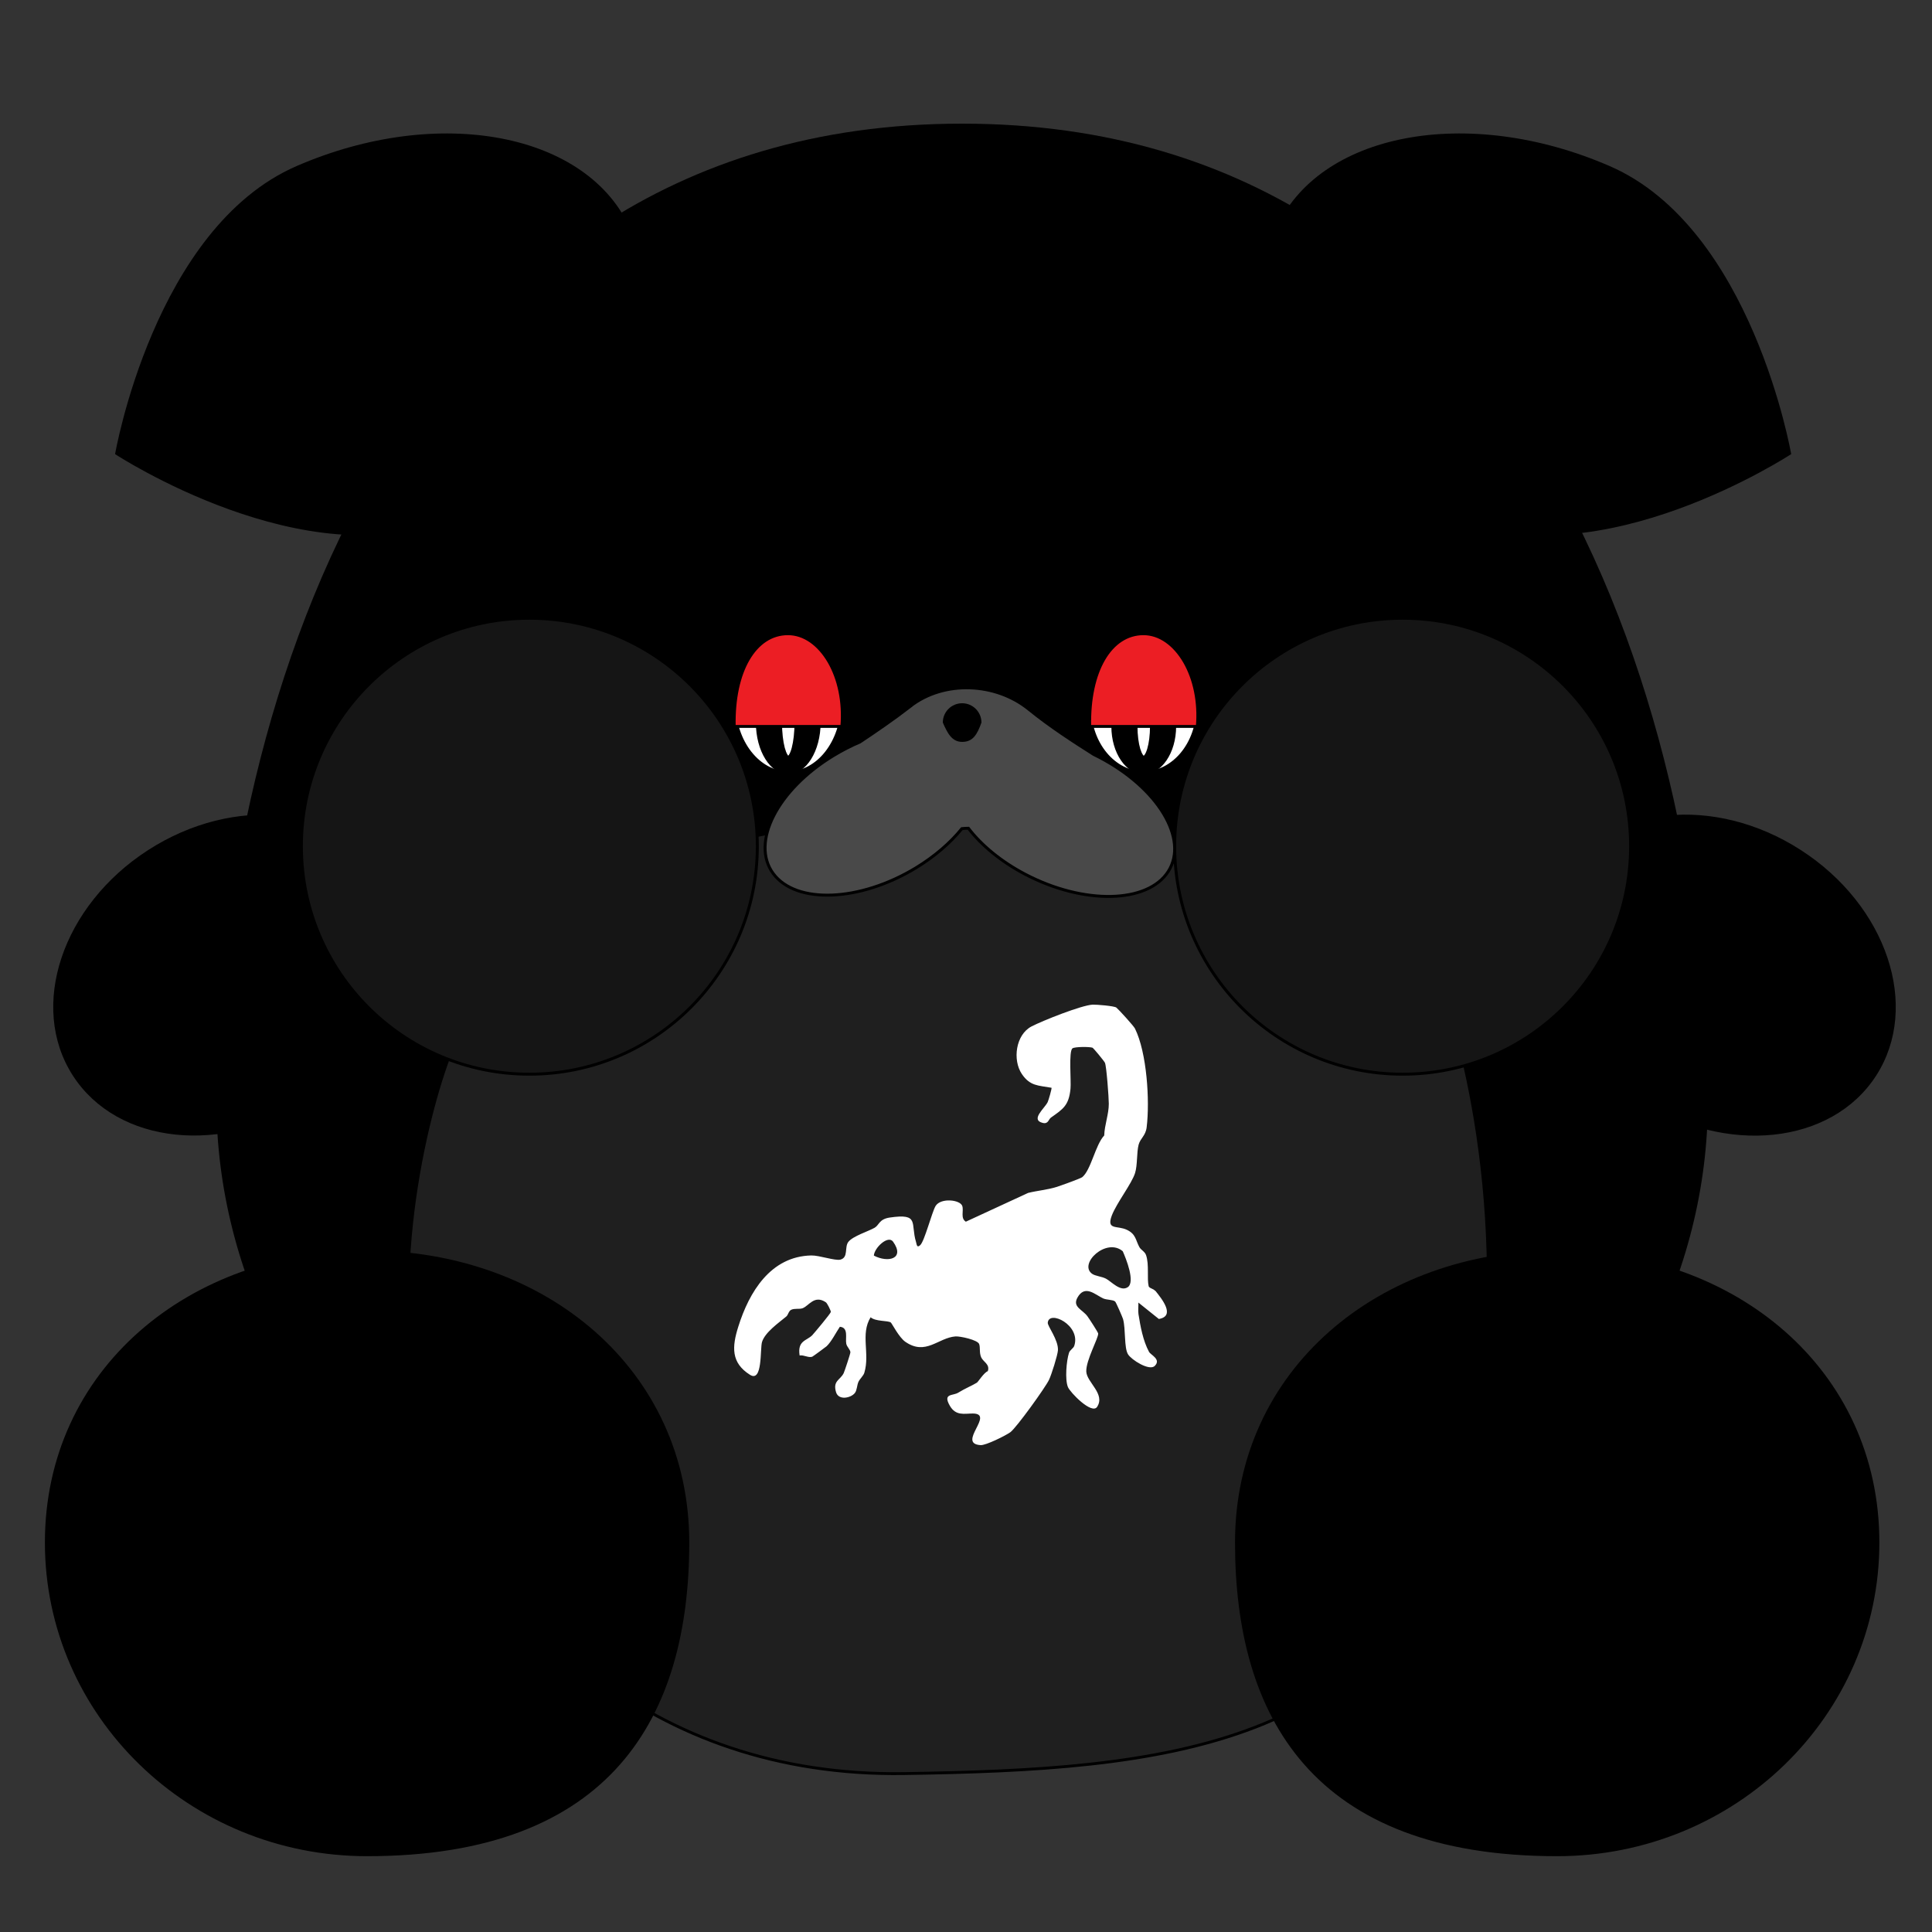 <svg xmlns="http://www.w3.org/2000/svg" fill="none" viewBox="0 0 250 250" height="250" width="250">
<rect x="0" y="0" width="250" height="250" fill="#333333" stroke="none"/>
<g clip-path="url(#clip0_5415_12641)">
<ellipse fill="black" transform="rotate(-32.804 29.602 126.179)" ry="19.252" rx="24" cy="126.179" cx="29.602"></ellipse>
<ellipse fill="black" transform="matrix(-0.841 -0.542 -0.542 0.841 253.205 123)" ry="19.252" rx="24" cy="19.252" cx="24"></ellipse>
<path fill="black" d="M221 142.398C221 188.018 175.02 225 124.5 225C73.98 225 28 188.018 28 142.398C28 96.779 48.85 16 124.5 16C200.15 16 221 96.779 221 142.398Z"></path>
<path stroke-width="0.37" stroke="black" fill="#1F1F1F" d="M55.5 186.5C49.5 168.5 54.667 146 58 137L69.5 114L130 101.5L186.5 127.5C190.333 137.5 196.3 164.4 189.5 192C181 226.5 150 229 117 229.5C84 230 63 209 55.5 186.5Z"></path>
<path stroke-width="0.38" stroke="black" fill="white" d="M102 82C105.823 82 109 85.977 109 91C109 96.023 105.813 100 102 100C98.187 100 95 96.023 95 91C95 85.977 98.187 82 102 82Z"></path>
<path stroke-width="0.38" stroke="black" fill="black" d="M102 87C103.068 87 104.058 87.685 104.796 88.866C105.534 90.037 106 91.684 106 93.5C106 95.316 105.534 96.953 104.796 98.134C104.058 99.315 103.058 100 102 100C100.942 100 99.942 99.315 99.204 98.134C98.466 96.963 98 95.326 98 93.5C98 91.674 98.466 90.037 99.204 88.866C99.942 87.685 100.942 87 102 87Z"></path>
<path stroke-width="0.38" stroke="black" fill="white" d="M102 89C102 89 102.134 89.029 102.268 89.254C102.402 89.469 102.526 89.791 102.639 90.212C102.856 91.042 103 92.205 103 93.505C103 94.805 102.856 95.967 102.639 96.798C102.526 97.218 102.402 97.541 102.268 97.746C102.124 97.971 102.031 98 102 98C101.969 98 101.866 97.971 101.732 97.746C101.598 97.531 101.474 97.209 101.361 96.798C101.144 95.967 101 94.795 101 93.505C101 92.215 101.144 91.042 101.361 90.212C101.474 89.791 101.598 89.469 101.732 89.254C101.876 89.029 101.979 89 102 89Z"></path>
<path stroke-width="0.38" stroke="black" fill="#EC1E24" d="M101.958 82C104.08 82 105.983 83.404 107.284 85.647C108.546 87.833 109.215 90.802 108.938 94H95.006C94.929 90.399 95.608 87.419 96.813 85.337C98.047 83.208 99.825 82 101.967 82H101.958Z"></path>
<path stroke-width="0.38" stroke="black" fill="white" d="M148 83C151.823 83 155 86.756 155 91.5C155 96.244 151.813 100 148 100C144.187 100 141 96.244 141 91.5C141 86.756 144.187 83 148 83Z"></path>
<path stroke-width="0.38" stroke="black" fill="black" d="M148 88C149.058 88 150.058 88.632 150.796 89.722C151.534 90.803 152 92.314 152 94C152 95.686 151.534 97.197 150.796 98.278C150.058 99.368 149.058 100 148 100C146.942 100 145.942 99.368 145.204 98.278C144.466 97.197 144 95.686 144 94C144 92.314 144.466 90.803 145.204 89.722C145.942 88.632 146.942 88 148 88Z"></path>
<path stroke-width="0.38" stroke="black" fill="white" d="M148 90C148 90 148.134 90.026 148.268 90.226C148.402 90.417 148.526 90.704 148.639 91.077C148.856 91.815 149 92.849 149 94.004C149 95.16 148.856 96.193 148.639 96.932C148.526 97.305 148.402 97.592 148.268 97.774C148.124 97.974 148.031 98 148 98C147.969 98 147.866 97.974 147.732 97.774C147.598 97.583 147.474 97.296 147.361 96.932C147.144 96.193 147 95.151 147 94.004C147 92.858 147.144 91.815 147.361 91.077C147.474 90.704 147.598 90.417 147.732 90.226C147.876 90.026 147.979 90 148 90Z"></path>
<path stroke-width="0.38" stroke="black" fill="#EC1E24" d="M147.958 82C150.08 82 151.983 83.404 153.284 85.647C154.546 87.833 155.215 90.802 154.938 94H141.006C140.929 90.399 141.608 87.419 142.813 85.337C144.047 83.208 145.835 82 147.967 82H147.958Z"></path>
<path stroke-width="0.38" stroke="black" fill="#151515" d="M68.5 139C84.792 139 98 125.792 98 109.5C98 93.208 84.792 80 68.5 80C52.208 80 39 93.208 39 109.5C39 125.792 52.208 139 68.5 139Z"></path>
<path stroke-width="0.38" stroke="black" fill="#151515" d="M181.5 139C197.792 139 211 125.792 211 109.5C211 93.208 197.792 80 181.5 80C165.208 80 152 93.208 152 109.5C152 125.792 165.208 139 181.5 139Z"></path>
<path stroke-miterlimit="10" stroke-width="0.38" stroke="black" fill="black" d="M47.5 162C70.455 162 89 177.317 89 199.598C89 210.792 86.513 220.888 80.105 228.18C73.697 235.472 63.339 240 47.5 240C24.574 240 6 221.899 6 199.598C6 177.317 24.555 162 47.5 162Z"></path>
<path stroke-miterlimit="10" stroke-width="0.38" stroke="black" fill="black" d="M201.5 162C178.545 162 160 177.317 160 199.598C160 210.792 162.487 220.888 168.895 228.18C175.303 235.472 185.661 240 201.5 240C224.426 240 243 221.899 243 199.598C243 177.298 224.445 162 201.5 162Z"></path>
<path stroke-miterlimit="10" stroke-width="0.38" stroke="black" fill="#494949" d="M117.801 91.376C122.164 88.004 128.838 88.296 133.126 91.775C135.978 94.087 138.887 95.943 141.51 97.615C141.767 97.741 142.024 97.867 142.28 98.003C149.848 101.968 153.831 108.575 151.179 112.754C148.526 116.932 140.237 117.097 132.669 113.133C129.523 111.481 126.994 109.372 125.311 107.176C125.026 107.176 124.741 107.195 124.465 107.225C122.982 109.051 120.976 110.8 118.542 112.287C111.279 116.708 103.009 117.039 100.052 113.035C97.096 109.032 100.584 102.191 107.838 97.78C108.96 97.1 110.11 96.507 111.26 96.021C113.361 94.622 115.595 93.096 117.81 91.386L117.801 91.376Z"></path>
<path fill="black" d="M127 93.5C126.441 95.07 125.883 96 124.5 96C123.117 96 122.559 94.75 122 93.5C122 92.116 123.117 91 124.5 91C125.883 91 127 92.126 127 93.5Z"></path>
<path fill="white" d="M149.495 167.017C150.355 168.083 152.141 170.301 149.954 170.675L147.308 168.553C147.318 169.043 147.251 169.562 147.318 170.051C147.566 171.616 147.9 173.479 148.683 174.929C148.893 175.332 150.288 175.889 149.428 176.744C148.722 177.454 146.382 175.937 145.971 175.255C145.436 174.42 145.684 172 145.322 170.685C145.236 170.416 144.405 168.476 144.29 168.409C144.004 168.169 143.201 168.217 142.752 168.016C141.721 167.545 140.384 166.162 139.41 167.929C138.76 169.129 140.069 169.446 140.718 170.33C140.938 170.627 142.074 172.375 142.103 172.548C142.16 173.133 140.508 176.014 140.565 177.483C140.632 178.885 143.058 180.364 141.969 182.044C141.282 183.091 138.464 180.172 138.187 179.48C137.786 178.491 137.996 176.1 138.321 175.073C138.435 174.679 138.913 174.487 139.018 174.122C139.868 171.463 135.733 169.465 135.58 171.155C135.542 171.607 136.965 173.373 136.898 174.718C136.86 175.361 136.048 177.925 135.742 178.549C135.274 179.538 131.53 184.742 130.738 185.328C130.126 185.77 127.557 187.047 126.889 186.999C123.756 186.807 128.799 182.918 125.876 182.908C124.807 182.908 123.68 183.254 122.906 181.9C121.961 180.258 123.317 180.642 123.995 180.21C124.893 179.653 125.857 179.269 126.411 178.914C126.574 178.818 127.309 177.618 127.825 177.426C128.121 176.513 127.213 176.225 126.956 175.62C126.698 174.987 126.87 174.41 126.707 173.93C126.526 173.383 124.253 172.893 123.642 172.932C121.407 173.095 119.802 175.457 117.157 173.633C116.326 173.066 115.399 171.213 115.266 171.127C114.855 170.858 113.298 171.021 112.658 170.454C111.312 172.634 112.591 175.15 111.846 177.627C111.732 178.021 111.293 178.386 111.092 178.789C110.882 179.24 110.91 179.864 110.624 180.248C110.108 180.911 108.523 181.238 108.189 180.162C107.73 178.664 108.733 178.587 109.172 177.685C109.287 177.445 110.041 175.169 110.041 174.987C110.032 174.631 109.602 174.314 109.507 173.882C109.363 173.162 109.841 171.78 108.676 171.684C108.179 172.423 107.577 173.633 106.957 174.209C106.861 174.295 105.218 175.505 105.113 175.553C104.645 175.745 104.005 175.294 103.471 175.399C103.165 173.45 104.387 173.508 105.104 172.778C105.409 172.442 107.491 169.965 107.51 169.763C107.51 169.581 107.042 168.621 106.851 168.505C105.352 167.516 104.664 169.005 103.833 169.293C103.394 169.437 102.84 169.273 102.382 169.485C102.047 169.638 101.981 170.176 101.742 170.358C100.758 171.175 98.972 172.413 98.6 173.671C98.342 174.574 98.695 178.943 97.043 177.896C94.579 176.34 94.713 174.276 95.534 171.674C96.928 167.219 99.698 162.562 104.989 162.456C106.03 162.437 108.045 163.167 108.752 162.994C109.822 162.706 109.239 161.371 109.784 160.689C110.385 159.94 112.372 159.335 113.184 158.865C113.776 158.519 113.747 157.751 115.141 157.549C119.029 156.983 117.797 158.298 118.532 160.708C118.627 161.006 118.627 161.553 119.086 161.112C119.64 160.574 120.566 156.935 121.053 156.071C121.712 154.957 124.262 155.235 124.52 156.061C124.73 156.695 124.253 157.626 124.979 158.087L133.039 154.362C134.243 154.064 135.494 153.968 136.678 153.603C137.194 153.449 139.82 152.499 140.04 152.326C141.177 151.404 141.74 148.14 142.886 146.93C142.924 145.576 143.488 144.155 143.478 142.82C143.478 142.013 143.182 137.99 142.982 137.529C142.886 137.308 141.492 135.619 141.368 135.571C140.976 135.436 139.075 135.436 138.779 135.657C138.264 136.022 138.627 139.911 138.521 140.89C138.311 143.05 137.557 143.511 135.991 144.616C135.685 144.836 135.647 145.48 134.94 145.307C133.278 144.904 135.188 143.415 135.57 142.609C135.685 142.369 136.124 140.842 136.067 140.756C134.348 140.448 133.297 140.554 132.228 138.979C130.996 137.155 131.435 133.871 133.488 132.815C134.921 132.075 139.944 130.069 141.396 130.001C141.864 129.982 144.204 130.165 144.462 130.385C144.815 130.683 146.678 132.738 146.859 133.084C148.406 136.195 148.798 142.426 148.378 145.864C148.244 146.978 147.566 147.275 147.337 148.12C147.069 149.157 147.203 150.742 146.878 151.788C146.439 153.181 144.51 155.629 143.87 157.281C143.134 159.23 144.586 158.538 145.828 159.143C146.993 159.7 146.936 160.459 147.432 161.371C147.652 161.765 148.139 161.938 148.301 162.418C148.722 163.627 148.397 165.442 148.636 166.431C148.702 166.7 149.247 166.748 149.466 167.027L149.495 167.017ZM145.914 166.575C146.945 165.913 145.704 162.85 145.283 161.909C143.163 160.104 139.553 163.522 141.301 164.818C141.721 165.125 142.571 165.173 143.115 165.461C143.784 165.807 144.978 167.18 145.904 166.575H145.914ZM113.078 162.475C114.912 163.435 117.147 162.898 115.562 160.67C114.912 159.777 113.126 161.477 113.078 162.475Z"></path>
<path fill="black" d="M81.632 29.777C87.095 42.356 76.584 59.042 58.154 67.046C39.724 75.05 14.892 58.763 14.892 58.763C14.892 58.763 19.94 29.498 38.37 21.493C56.8 13.489 76.169 17.198 81.632 29.777Z"></path>
<path fill="black" d="M165.037 29.777C159.574 42.356 170.085 59.042 188.515 67.046C206.944 75.05 231.777 58.763 231.777 58.763C231.777 58.763 226.728 29.498 208.299 21.493C189.869 13.489 170.5 17.198 165.037 29.777Z"></path>
</g>
<defs>
<clipPath id="clip0_5415_12641">
<rect fill="white" height="250" width="250"></rect>
</clipPath>
</defs>
</svg>
